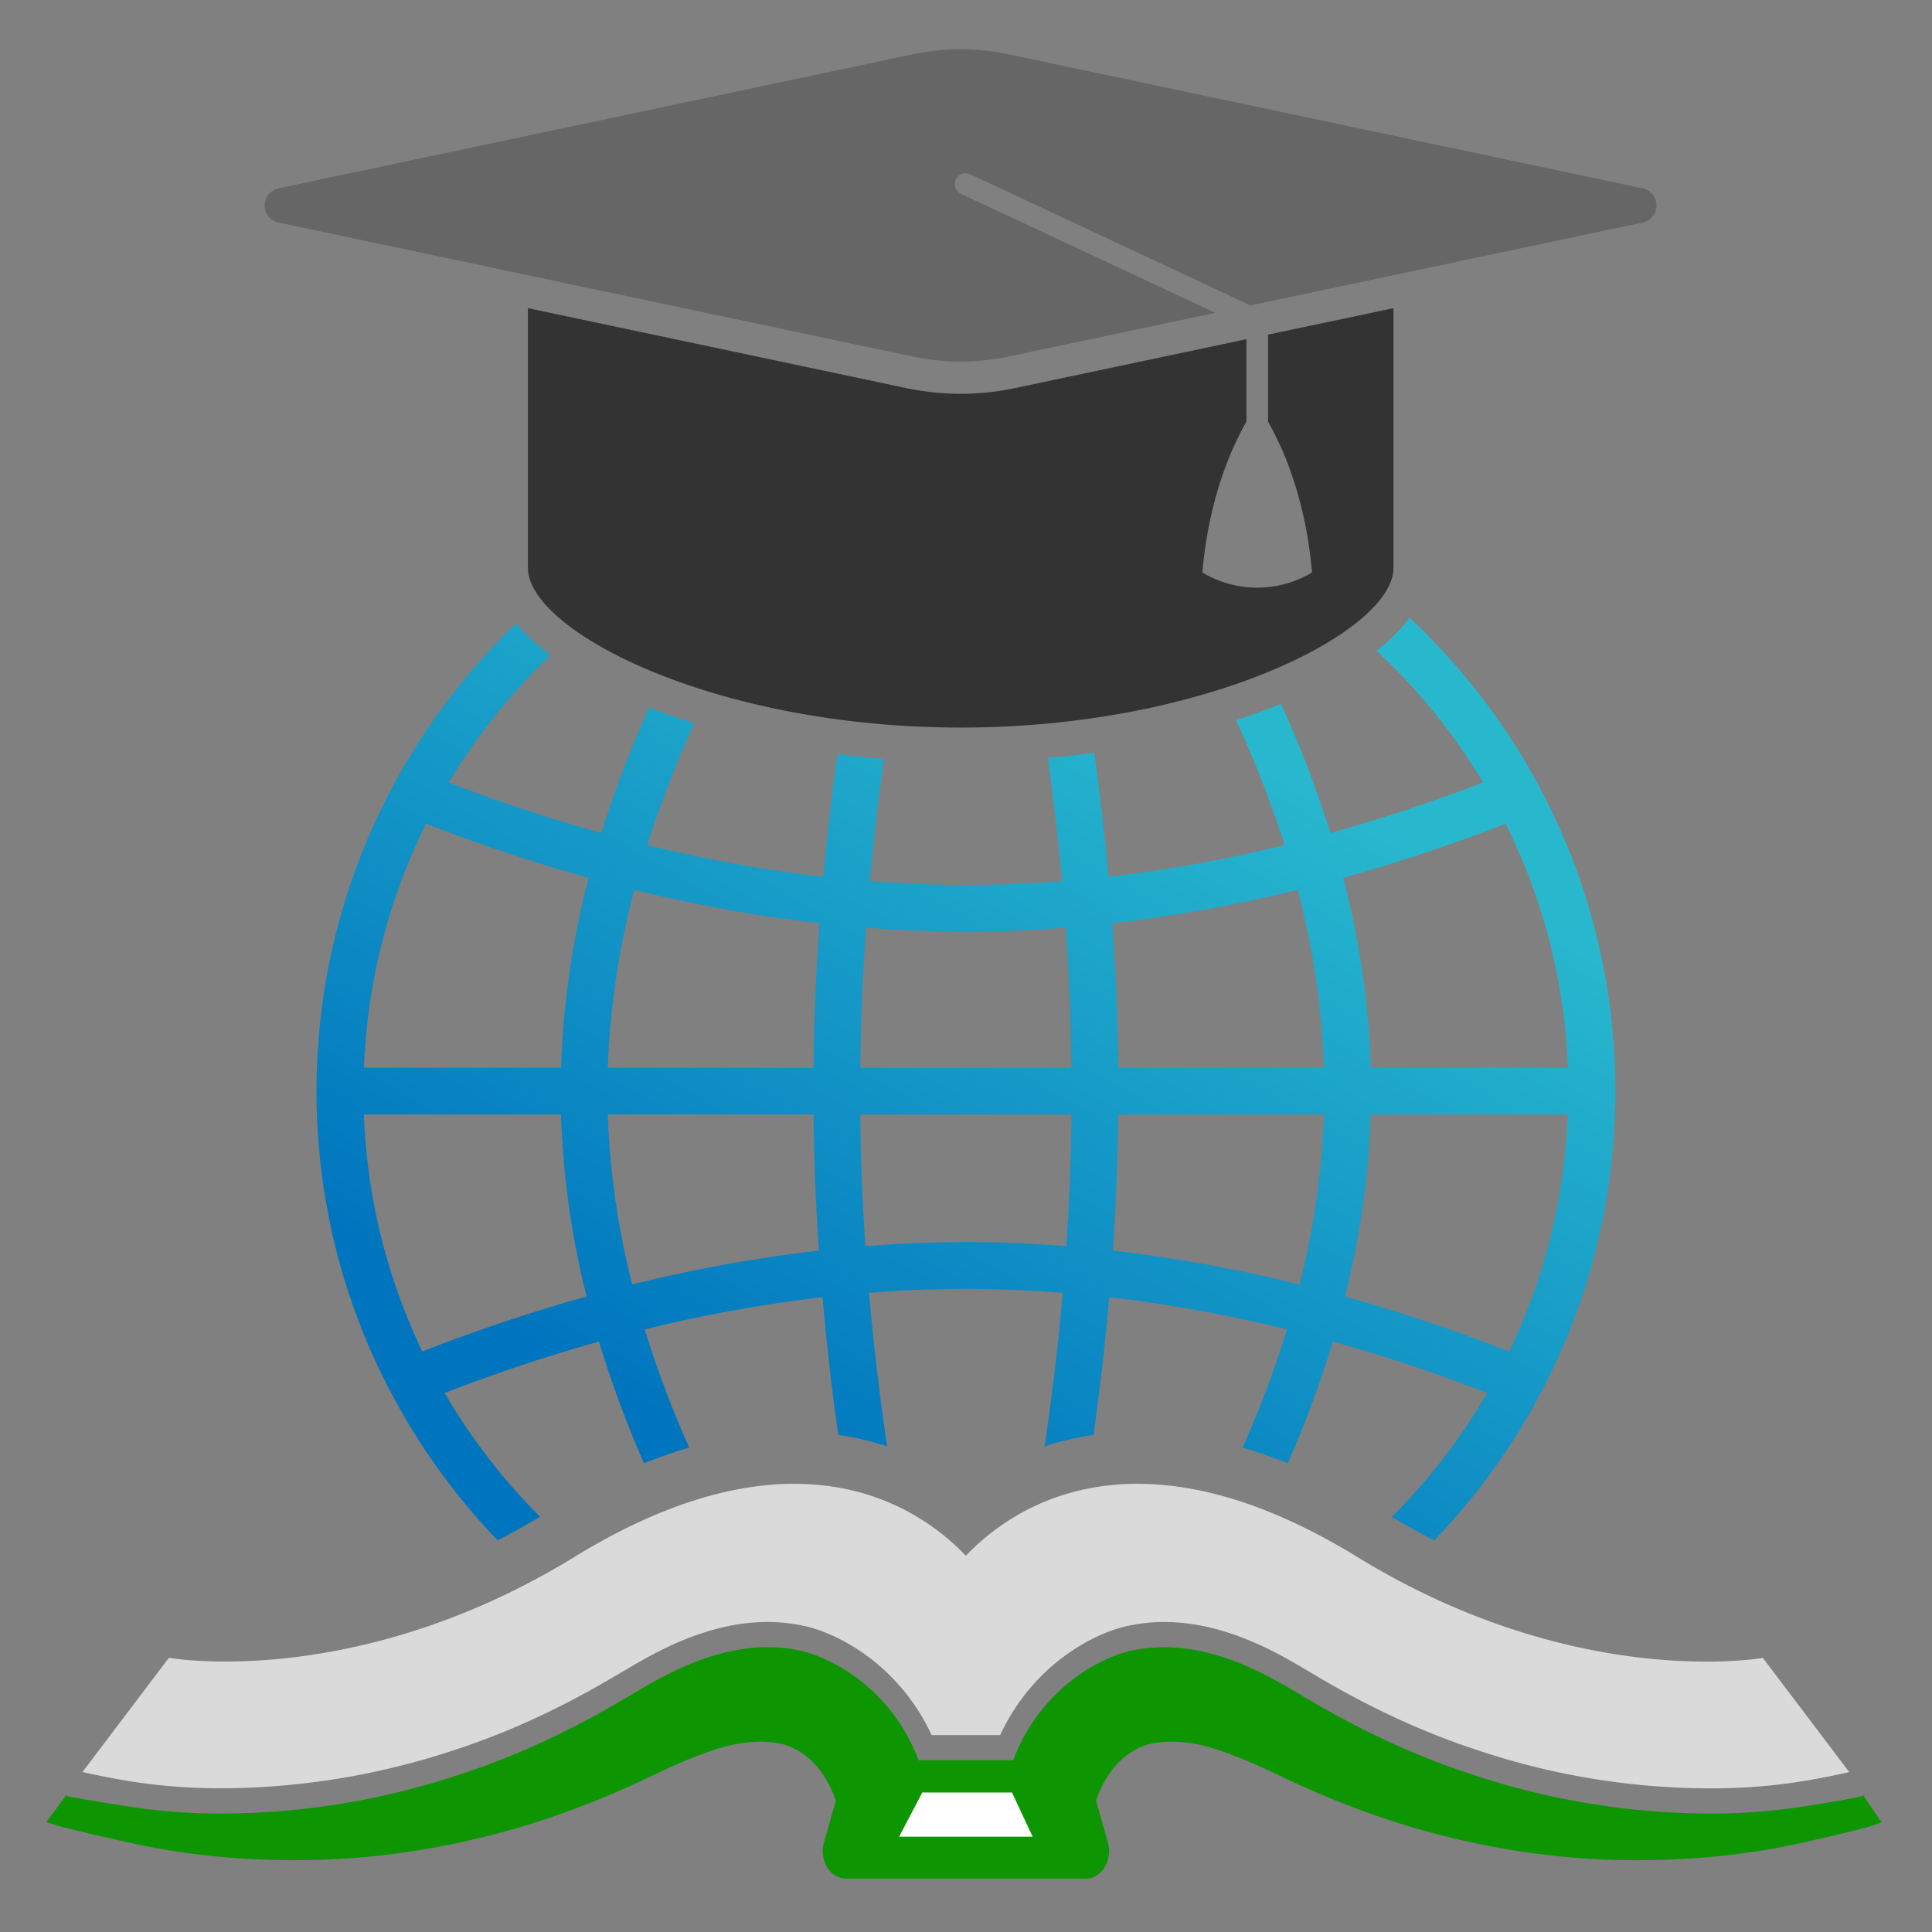 <svg xmlns="http://www.w3.org/2000/svg" xmlns:xlink="http://www.w3.org/1999/xlink" viewBox="0 0 1000 1000"><rect x="0" y="0" width="1000" height="1000" fill="#808080" stroke="none"/><defs><style>.a{fill:#666667;}.b{fill:#333;}.c{fill:url(#a);}.d{fill:#dadada;}.e{fill:#0d9602;}.f{fill:#fff;}</style><linearGradient id="a" x1="338.69" y1="844.09" x2="663.48" y2="281.52" gradientUnits="userSpaceOnUse"><stop offset="0.15" stop-color="#0075bf"/><stop offset="0.85" stop-color="#28b8ce"/></linearGradient></defs><title>LOGO-FormationMA</title><path class="a" d="M850.22,97.47,521.9,28.09a119.38,119.38,0,0,0-49.37,0L144.21,97.47a9.05,9.05,0,0,0,0,17.72l328.32,69.38a119.72,119.72,0,0,0,49.37,0l107.15-22.64L497.47,100.36a5.6,5.6,0,1,1,4.75-10.15l145,67.87,203-42.89a9.06,9.06,0,0,0,0-17.72Z"/><path class="b" d="M656.35,173.2v45.12c12,21,20.15,48,22.76,78a55.3,55.3,0,0,1-56.77,0c2.61-30,10.81-57,22.8-78.05V175.57L525.35,200.88a136.09,136.09,0,0,1-56.27,0L273.26,159.5V294c0,32.48,96.17,82.58,224,82.58s224-50.1,224-82.58V159.5Z"/><path class="c" d="M279.53,785.07A314,314,0,0,1,230.14,721c25.25-9.77,52-18.81,79.89-26.61a556.38,556.38,0,0,0,23.33,63q11.82-4.74,23.37-8.1a537.75,537.75,0,0,1-23-61.18,733.24,733.24,0,0,1,92-16.67c2.17,24.72,4.95,48.56,8.15,71.28a149,149,0,0,1,25.29,5.91c-3.71-25.12-6.95-51.71-9.36-79.48,16.51-1.3,33.21-2,50.13-2s33.61.76,50.12,2c-2.42,27.77-5.66,54.36-9.37,79.49a148.2,148.2,0,0,1,25.3-5.92c3.2-22.72,6-46.56,8.15-71.28a734.58,734.58,0,0,1,92,16.66,537.78,537.78,0,0,1-23,61.18q11.57,3.38,23.41,8.11a557.26,557.26,0,0,0,23.33-63c27.93,7.8,54.65,16.84,79.9,26.61a313.89,313.89,0,0,1-49.4,64.12c7.41,4.43,14.75,8.52,22,12.19,58-60.42,93.72-142.33,93.72-232.47,0-96.61-41-183.77-106.51-245.14a92.13,92.13,0,0,1-17.08,17.16A313.24,313.24,0,0,1,767.68,405c-25,9.6-51.44,18.48-79.06,26.14A563.25,563.25,0,0,0,663,364.31c-7.36,3-15.13,5.84-23.24,8.48a546.35,546.35,0,0,1,25.15,64.6,731.6,731.6,0,0,1-91.15,16.4c-2-22.21-4.55-43.67-7.41-64.25q-11.83,1.69-24,2.83c2.83,20.39,5.34,41.65,7.34,63.69-16.38,1.27-33,2-49.73,2s-33.36-.74-49.74-2c2-21.87,4.47-43,7.28-63.23q-12.17-1-24.06-2.57c-2.81,20.36-5.31,41.57-7.3,63.53A733.29,733.29,0,0,1,335,437.37a545.85,545.85,0,0,1,24.45-63.07c-8.16-2.53-16-5.26-23.45-8.16a562.46,562.46,0,0,0-24.74,65c-27.61-7.66-54-16.54-79-26.15A313.58,313.58,0,0,1,285,339.13a102.24,102.24,0,0,1-17.82-16.46c-63.63,61.19-103.35,147.08-103.35,242.12,0,90.14,35.75,172.05,93.73,232.47C264.79,793.59,272.12,789.5,279.53,785.07ZM781.2,699.52c-26.77-10.45-55.19-20.15-85-28.46a444.67,444.67,0,0,0,13.25-94.18h102A309.67,309.67,0,0,1,781.2,699.52Zm-1.87-273.16a309.54,309.54,0,0,1,32.21,126.33h-102a446.28,446.28,0,0,0-14.27-98.32C724.67,446.19,752.8,436.65,779.33,426.36ZM672.62,664.82A757.35,757.35,0,0,0,576,647.31c1.57-22.88,2.55-46.41,2.8-70.43H685.29A415.19,415.19,0,0,1,672.62,664.82Zm-1-204.23a417.81,417.81,0,0,1,13.69,92.1H578.82c-.27-25.56-1.35-50.56-3.1-74.81A757.91,757.91,0,0,0,671.6,460.59ZM448.27,480.15c17,1.33,34.24,2.11,51.68,2.11s34.66-.77,51.68-2.1c1.68,23.52,2.73,47.75,3,72.53H445.27C445.54,527.91,446.59,503.67,448.27,480.15Zm106.35,96.73c-.24,23.24-1.18,46-2.69,68.13-17.11-1.34-34.44-2.13-52-2.13s-34.88.79-52,2.13c-1.5-22.13-2.43-44.89-2.68-68.13ZM327.25,664.82a415.83,415.83,0,0,1-12.65-87.94H421.07c.25,24,1.23,47.55,2.8,70.42A757.67,757.67,0,0,0,327.25,664.82Zm1.07-204.24a755.66,755.66,0,0,0,95.85,17.29c-1.74,24.25-2.83,49.26-3.1,74.82H314.6A417.51,417.51,0,0,1,328.32,460.58ZM220.56,426.36c26.54,10.29,54.67,19.83,84.11,28a446.28,446.28,0,0,0-14.27,98.32h-102A309.53,309.53,0,0,1,220.56,426.36Zm-32.2,150.52h102a444.67,444.67,0,0,0,13.25,94.18c-29.77,8.32-58.18,18-85,28.46A309.66,309.66,0,0,1,188.36,576.88Z"/><path class="d" d="M69.7,922.35a295.58,295.58,0,0,0,45.08,3.25,384.88,384.88,0,0,0,120.57-19.84c27.28-8.86,55-21.62,82.71-38.06,1.44-.81,3.16-1.83,5.14-3,14.78-8.79,42.3-25.16,74.07-25.16a86.63,86.63,0,0,1,16.62,1.58c16.27,2.72,50.17,18.12,68.33,56.95h35.45c18.17-38.83,52.05-54.23,68.06-56.9a87.63,87.63,0,0,1,16.9-1.63c31.76,0,59.29,16.37,74.07,25.17,2,1.17,3.69,2.19,5.38,3.14,27.44,16.3,55.18,29.06,82.58,38a379.57,379.57,0,0,0,120.45,19.8,295.58,295.58,0,0,0,45.08-3.25c9.5-1.47,18.58-3.27,27-5.15l-44.75-59.13s-96.41,17.42-209.92-52.25c-114.7-70.41-178.71-25.7-202.59-.61-23.88-25.09-87.89-69.8-202.6.61C183.84,875.49,87.43,858.07,87.43,858.07L42.68,917.2C51.12,919.08,60.2,920.88,69.7,922.35Z"/><path class="e" d="M602.63,852.59c33.5,0,62.85,20.42,74.54,26.94,25.82,15.34,54.59,29.12,84.48,38.83a391.46,391.46,0,0,0,123.46,20.31,306.14,306.14,0,0,0,46.5-3.36c42-6.51,32.56-6.37,32.56-6.37l9.25,13.6s8.49.44-39.56,11c-24.64,5.7-54.2,9.29-86,9.29A399.66,399.66,0,0,1,755,952.1c-32.37-7.37-64-19.2-92.79-33.08-3.41-1.62-22-10.76-37.55-15a72.25,72.25,0,0,0-18.3-2.5,51.42,51.42,0,0,0-11.9,1.32c-15.51,4.67-23.31,18.21-27.18,29.1l6.14,21.63c2.62,9.23-3.16,18.8-11.35,18.8H437.86c-8.2,0-14-9.57-11.36-18.8L432.62,932c-3.81-10.84-11.49-24.43-27.16-29.15a51.35,51.35,0,0,0-11.9-1.32,72.17,72.17,0,0,0-18.29,2.5c-15.59,4.24-34.14,13.38-37.56,15C309,932.9,277.29,944.73,244.92,952.1A399.6,399.6,0,0,1,152,962.82c-31.74,0-61.31-3.59-85.94-9.29C18,943,24.27,942.67,24.27,942.67l10-13.46s-7.93-.41,34.06,6.1a306.14,306.14,0,0,0,46.5,3.36,391.46,391.46,0,0,0,123.46-20.31c29.89-9.71,58.66-23.49,84.48-38.83,11.7-6.52,41-26.94,74.55-26.94A78.18,78.18,0,0,1,412.36,854c12.78,2.14,47.42,16.15,63.11,57.09h48.95c15.7-40.94,50.34-55,63.11-57.09A78.28,78.28,0,0,1,602.63,852.59Z"/><polygon class="f" points="534.5 950.66 465.39 950.66 477.38 927.79 523.79 927.79 534.5 950.66"/></svg>